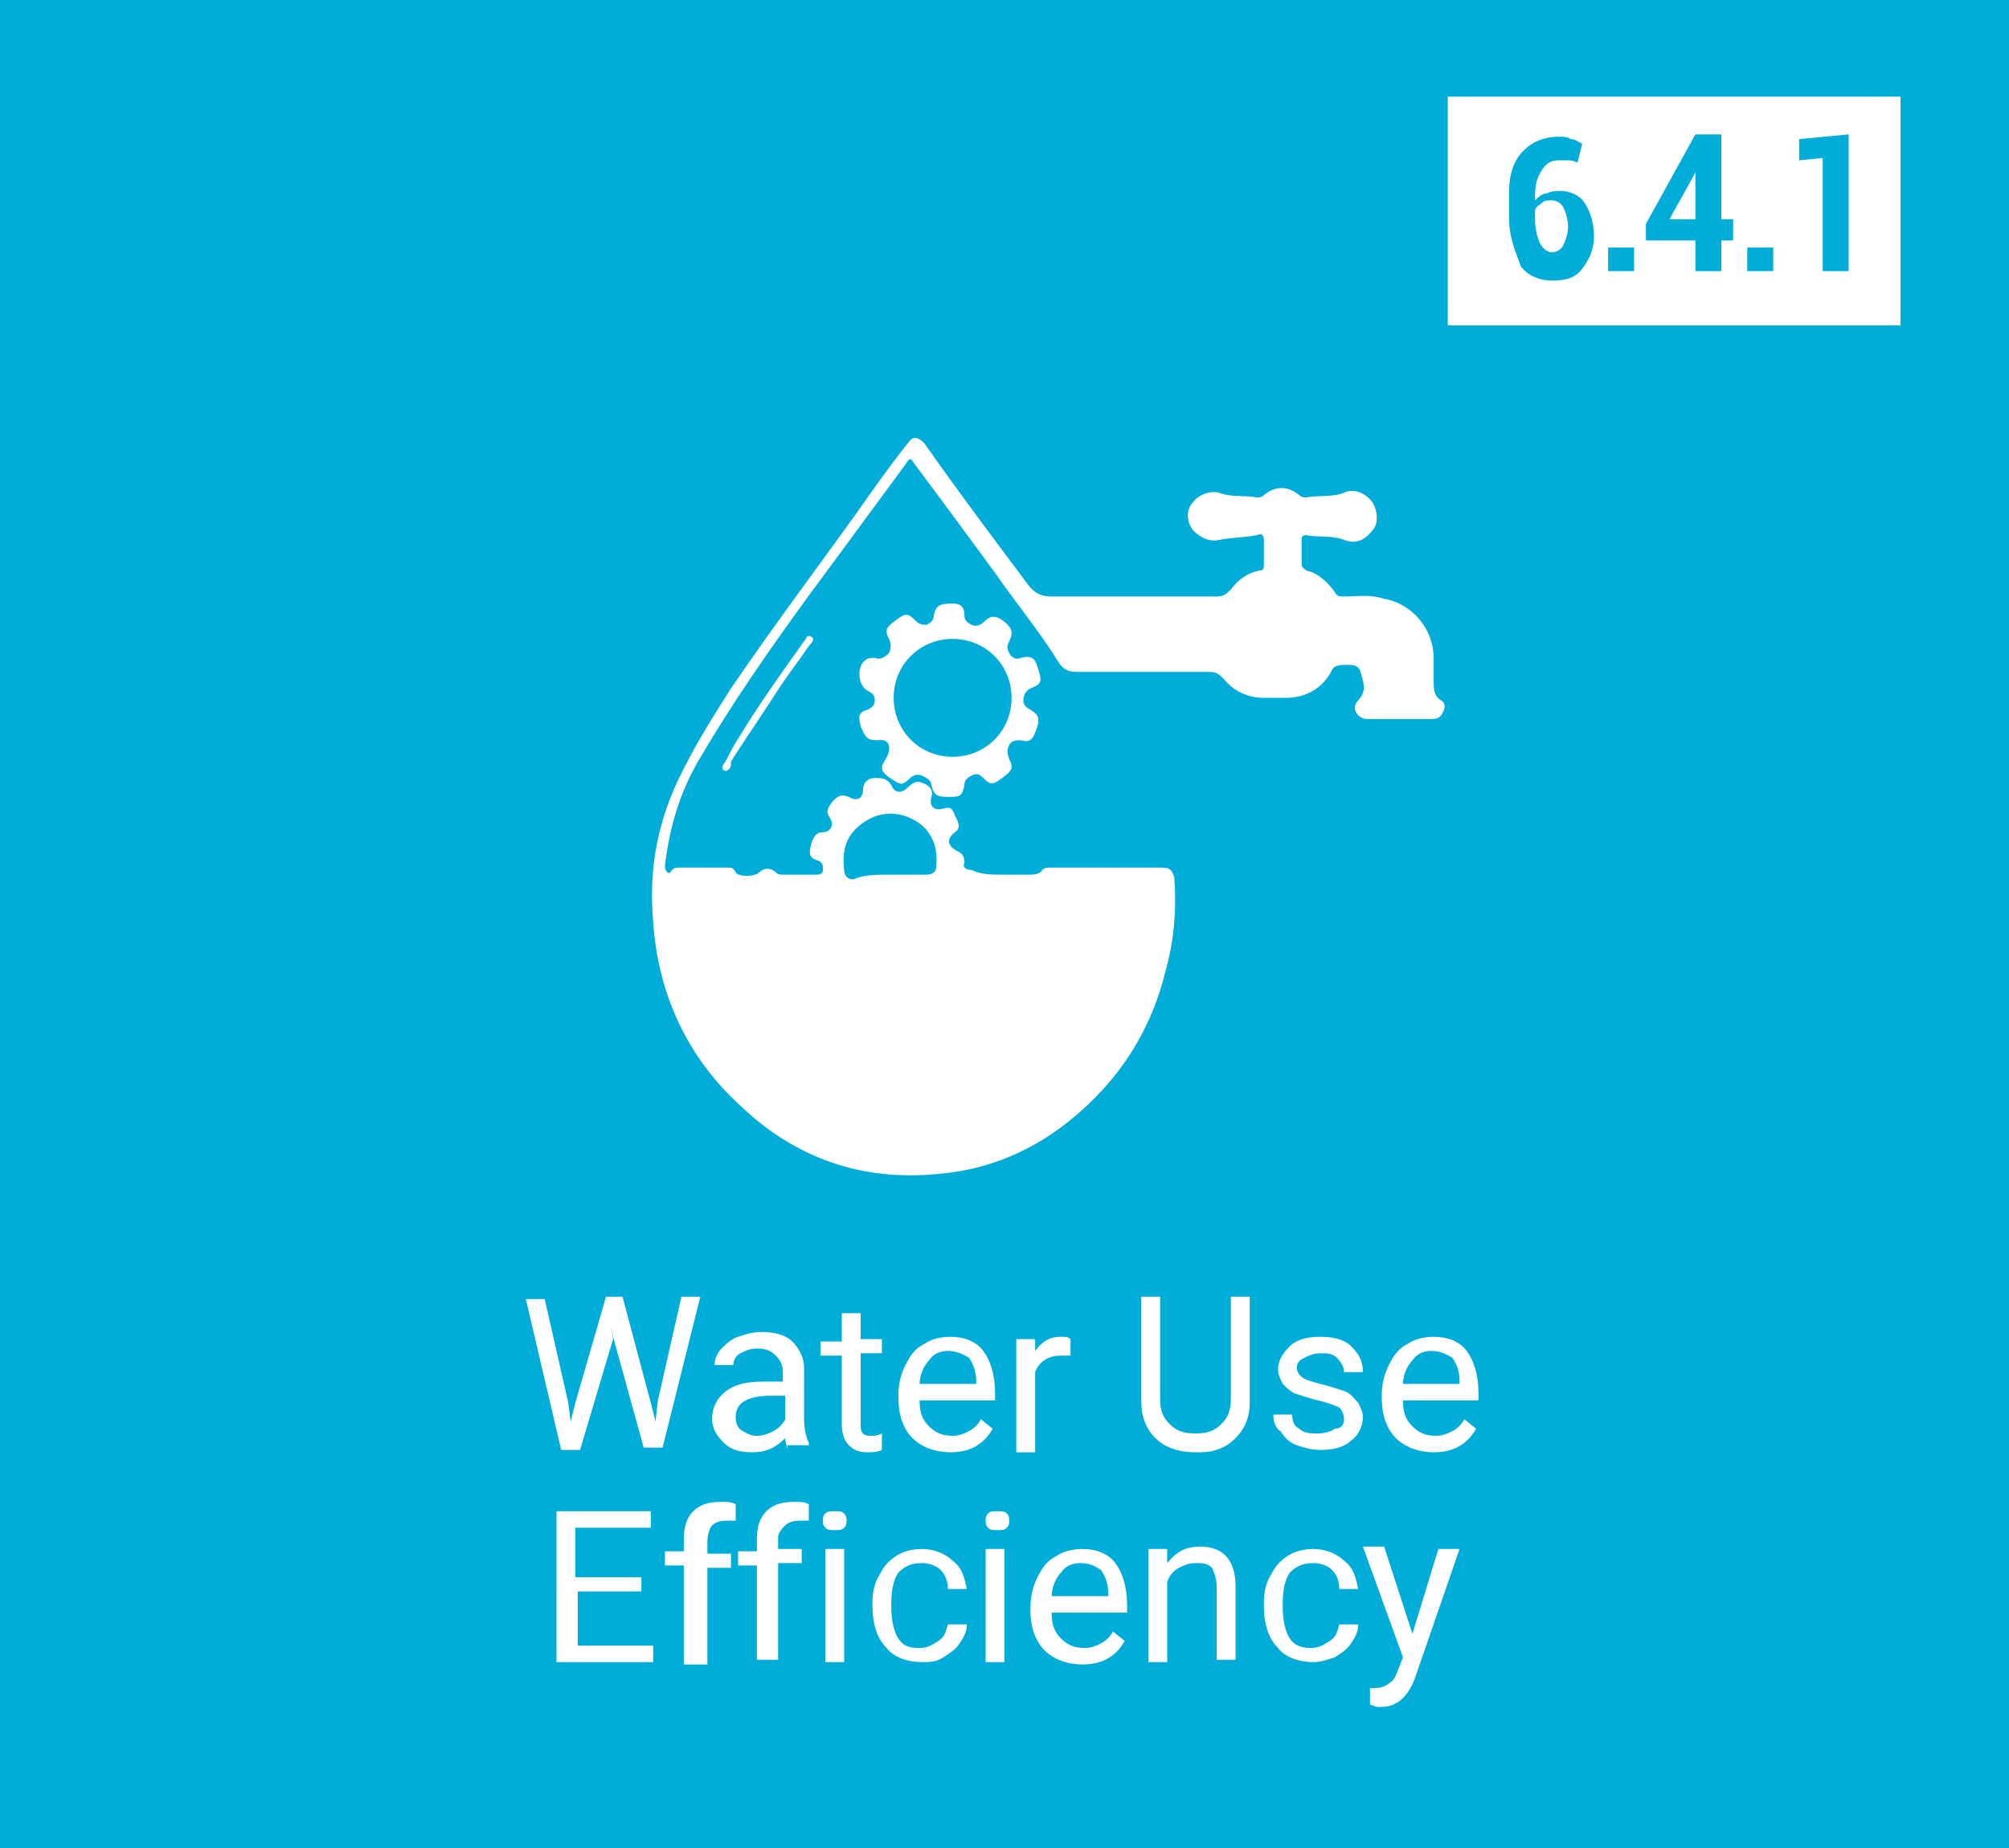 <?xml version="1.0" encoding="utf-8"?>
<!-- Generator: Adobe Illustrator 27.0.1, SVG Export Plug-In . SVG Version: 6.00 Build 0)  -->
<svg version="1.1" id="Layer_1" xmlns="http://www.w3.org/2000/svg" xmlns:xlink="http://www.w3.org/1999/xlink" x="0px" y="0px"
	 viewBox="0 0 85.2 78.4" style="enable-background:new 0 0 85.2 78.4;" xml:space="preserve">
<style type="text/css">
	.st0{fill:#00ADD8;}
	.st1{fill:#FFFFFF;}
</style>
<rect x="-1.6" y="-2" class="st0" width="89.1" height="81.7"/>
<rect x="61.4" y="4.1" class="st1" width="19.2" height="9.7"/>
<g>
	<path class="st0" d="M64,9.3V8.1c0-0.7,0.2-1.3,0.6-1.7C65,6,65.5,5.8,66.1,5.8c0.2,0,0.4,0,0.5,0.1c0.2,0,0.3,0.1,0.5,0.2
		l-0.2,0.8c-0.2-0.1-0.3-0.1-0.4-0.1s-0.3,0-0.4,0c-0.3,0-0.5,0.1-0.7,0.4s-0.3,0.6-0.3,1.1v0.2c0.1-0.1,0.3-0.3,0.5-0.3
		c0.2-0.1,0.4-0.1,0.6-0.1c0.4,0,0.8,0.2,1,0.5s0.4,0.8,0.4,1.4c0,0.6-0.2,1-0.5,1.4s-0.7,0.5-1.3,0.5c-0.5,0-1-0.2-1.3-0.6
		C64.2,10.5,64,10,64,9.3z M65.1,9.3c0,0.4,0.1,0.8,0.2,1s0.3,0.4,0.5,0.4s0.4-0.1,0.5-0.3s0.2-0.5,0.2-0.8S66.4,9,66.3,8.8
		S66,8.5,65.8,8.5s-0.3,0-0.4,0.1s-0.2,0.1-0.3,0.3C65.1,8.9,65.1,9.3,65.1,9.3z"/>
	<path class="st0" d="M68.2,11.5v-1h1.1v1H68.2z"/>
	<path class="st0" d="M69.8,9.5l2.1-3.8H73v3.6h0.5v0.9H73v1.3h-1.1v-1.3h-2.1V9.5z M70.8,9.3h1.1v-2l0,0l-0.1,0.2L70.8,9.3z"/>
	<path class="st0" d="M74.1,11.5v-1h1.1v1H74.1z"/>
	<path class="st0" d="M76.3,6.8V5.9l2.1-0.2v5.8h-1.1V6.7L76.3,6.8z"/>
</g>
<path class="st1" d="M42.5,37.1c0.4,0,0.7,0,1.1,0c0.2,0,0.5,0,0.6-0.2c0.1-0.1,0.2-0.1,0.3-0.1c1.6,0,3.2,0,4.8,0
	c0.3,0,0.4,0.1,0.5,0.4c0.1,1.4,0,2.7-0.4,4.1c-0.5,2-1.5,3.8-3,5.3c-1.9,1.9-4.1,3-6.7,3.2c-3.2,0.3-6-0.7-8.3-2.9
	c-2.3-2.1-3.5-4.8-3.7-7.8c-0.2-2.3,0.2-4.4,1.3-6.5c0.6-1.2,1.3-2.3,2-3.4c1.7-2.5,3.5-4.9,5.3-7.4c0.7-1,1.4-2,2.2-3
	c0.2-0.3,0.4-0.3,0.7,0c1.4,2,2.9,4,4.4,6c0.3,0.4,0.6,0.5,1,0.5c2.3,0,4.7,0,7,0c0.3,0,0.4-0.1,0.6-0.3c0.3-0.4,0.7-0.7,1.2-0.8
	c0.2,0,0.2-0.1,0.2-0.3c0-0.3,0-0.6,0-1c0-0.2-0.1-0.3-0.3-0.2c-0.5,0.1-1.1,0.1-1.6,0.2c-0.4,0.1-0.8-0.1-1.1-0.4
	c-0.3-0.4-0.3-0.9,0-1.2c0.2-0.3,0.7-0.5,1.1-0.4c0.5,0.2,1.1,0.1,1.6,0.2c0.1,0,0.2,0,0.3-0.1c0.5-0.4,1-0.4,1.5,0
	c0.1,0.1,0.2,0.1,0.3,0.1c0.5-0.1,1.1,0,1.6-0.2c0.4-0.2,0.9,0,1.2,0.4c0.2,0.3,0.3,0.9,0,1.2c-0.3,0.4-0.7,0.6-1.2,0.4
	s-1.1-0.1-1.6-0.2c-0.2,0-0.2,0.1-0.2,0.2c0,0.3,0,0.7,0,1c0,0.2,0.1,0.2,0.2,0.3c0.5,0.1,0.9,0.5,1.2,0.9c0.1,0.2,0.2,0.2,0.4,0.2
	c0.6,0,1.1-0.1,1.7,0.1c1.2,0.2,2.1,1.3,2.1,2.5c0,0.3,0,0.7,0,1s0,0.6,0.3,0.8c0.2,0.1,0.2,0.3,0.1,0.5c-0.1,0.2-0.2,0.3-0.5,0.3
	c-0.9,0-1.8,0-2.7,0c-0.2,0-0.4-0.1-0.5-0.3c-0.1-0.2,0-0.4,0.1-0.5c0.4-0.4,0.2-0.8,0.1-1.2c-0.1-0.3-0.3-0.3-0.6-0.3
	c-0.2,0-0.5,0-0.6,0.2c-0.4,0.8-1.1,1.2-2,1.2c-0.3,0-0.6,0-0.9,0c-0.7,0-1.3-0.3-1.7-0.8c-0.2-0.2-0.3-0.3-0.6-0.3
	c-1.9,0-3.7,0-5.6,0c-0.4,0-0.6-0.1-0.8-0.4c-0.8-1.3-1.8-2.5-2.7-3.8c-1.1-1.5-2.2-3-3.4-4.6c-0.2-0.3-0.2-0.3-0.4,0
	c-1.4,1.9-2.8,3.8-4.2,5.7c-1.6,2.2-3.2,4.5-4.6,6.9c-0.8,1.4-1.2,2.8-1.4,4.4c0,0.1,0,0.2,0.1,0.3s0.2-0.1,0.2-0.1
	c0.1-0.1,0.2-0.1,0.3-0.1c0.7,0,1.4,0,2.1,0c0.1,0,0.2,0,0.3,0.2c0.1,0.2,0.8,0.2,1,0s0.5-0.2,0.7,0c0.1,0.1,0.2,0.1,0.3,0.1
	c0.5,0,0.9,0,1.4,0c0.1,0,0.3,0,0.3-0.2s0-0.3-0.2-0.4c-0.4-0.1-0.4-0.3-0.3-0.7c0.1-0.3,0.2-0.5,0.5-0.5s0.5-0.3,0.3-0.6
	s-0.1-0.4,0.1-0.7c0.3-0.3,0.4-0.3,0.7-0.2c0.3,0.2,0.6,0.1,0.6-0.3c0-0.3,0.2-0.5,0.5-0.5s0.5,0,0.7,0.3c0.1,0.3,0.4,0.4,0.7,0.1
	c0.2-0.2,0.4-0.3,0.6-0.2c0.3,0.1,0.5,0.3,0.4,0.6c-0.1,0.4,0.1,0.6,0.5,0.5c0.3-0.1,0.4,0,0.5,0.3c0.1,0.2,0.3,0.5,0,0.7
	c-0.4,0.3-0.3,0.6,0.1,0.8c0.2,0.1,0.3,0.2,0.3,0.5c-0.1,0.2,0.1,0.3,0.3,0.3C41.6,37.1,42.1,37.1,42.5,37.1z M37.7,37.1L37.7,37.1
	c0.5,0,1,0,1.6,0c0.2,0,0.4-0.1,0.4-0.3c0.1-0.9-0.2-1.6-0.9-2s-1.5-0.4-2.2,0.1s-0.9,1.1-0.8,2c0,0.2,0.1,0.4,0.4,0.4
	C36.6,37.1,37.2,37.1,37.7,37.1z"/>
<path class="st1" d="M37.2,31.4c-0.4,0-0.5-0.1-0.7-0.6c-0.1-0.4-0.1-0.6,0.3-0.7c0.2-0.1,0.3-0.2,0.3-0.4c0-0.2-0.1-0.3-0.3-0.4
	c-0.4-0.2-0.5-1-0.1-1.3c0.1-0.1,0.3-0.1,0.4-0.1c0.2,0.1,0.4,0,0.6-0.2c0.1-0.2,0.1-0.4,0-0.6c-0.2-0.4-0.1-0.5,0.3-0.8
	c0.4-0.3,0.5-0.3,0.8,0c0.2,0.2,0.3,0.2,0.5,0.2c0.2-0.1,0.3-0.2,0.3-0.4c0.1-0.4,0.2-0.5,0.8-0.5c0.3,0,0.5,0.1,0.5,0.5
	c0,0.2,0.1,0.3,0.3,0.4s0.4,0,0.5-0.1c0.3-0.3,0.5-0.3,0.8-0.1c0.4,0.3,0.5,0.5,0.3,0.9c-0.1,0.2-0.1,0.3,0,0.5s0.3,0.3,0.5,0.2
	c0.4-0.1,0.6,0,0.7,0.4c0.2,0.6,0.2,0.7-0.3,0.9c-0.2,0.1-0.3,0.3-0.3,0.5s0.1,0.3,0.3,0.4c0.3,0.2,0.4,0.3,0.3,0.7
	c-0.2,0.6-0.3,0.7-0.7,0.6c-0.2,0-0.4,0-0.5,0.2s-0.1,0.3,0,0.6c0.2,0.4,0.1,0.5-0.3,0.8c-0.4,0.3-0.5,0.3-0.8,0
	c-0.2-0.2-0.3-0.2-0.5-0.1c-0.2,0.1-0.3,0.2-0.3,0.4c-0.1,0.5-0.2,0.5-0.7,0.5s-0.6-0.1-0.7-0.5c0-0.2-0.2-0.3-0.4-0.4
	c-0.2-0.1-0.4,0-0.5,0.1c-0.3,0.3-0.4,0.3-0.7,0.1c-0.5-0.3-0.6-0.5-0.4-0.8C37.9,31.7,37.7,31.3,37.2,31.4z M42.9,29.6
	c0-1.4-1.1-2.5-2.5-2.5s-2.5,1.1-2.5,2.5s1.1,2.5,2.5,2.5C41.8,32.1,42.9,31,42.9,29.6z"/>
<path class="st1" d="M30.8,32.7c-0.2,0-0.2-0.2-0.1-0.3c0.2-0.3,0.3-0.6,0.5-0.9c0.9-1.5,1.9-2.9,2.9-4.3c0.1-0.1,0.1-0.3,0.3-0.2
	c0.2,0.1,0,0.3-0.1,0.4c-0.4,0.6-0.8,1.1-1.2,1.7c-0.7,1.1-1.4,2.1-2.1,3.2C31,32.5,31,32.6,30.8,32.7z"/>
<g>
	<path class="st1" d="M24.1,59.5l0.1,0.8l0.2-0.8l1.3-4.5h0.7l1.2,4.5l0.2,0.8l0.1-0.9l1-4.4h0.8l-1.6,6.4h-0.8l-1.3-4.7l-0.1-0.5
		L26,56.8l-1.4,4.7h-0.8l-1.5-6.4h0.8L24.1,59.5z"/>
	<path class="st1" d="M33.4,61.5c0-0.1-0.1-0.3-0.1-0.5c-0.4,0.4-0.8,0.6-1.4,0.6c-0.5,0-0.9-0.1-1.2-0.4c-0.3-0.3-0.5-0.6-0.5-1
		c0-0.5,0.2-0.9,0.6-1.2c0.4-0.3,0.9-0.4,1.6-0.4h0.8v-0.4c0-0.3-0.1-0.5-0.3-0.7c-0.2-0.2-0.4-0.3-0.8-0.3c-0.3,0-0.5,0.1-0.7,0.2
		c-0.2,0.1-0.3,0.3-0.3,0.5h-0.8c0-0.2,0.1-0.5,0.3-0.7c0.2-0.2,0.4-0.4,0.7-0.5s0.6-0.2,1-0.2c0.5,0,1,0.1,1.3,0.4
		c0.3,0.3,0.5,0.7,0.5,1.1v2.2c0,0.4,0.1,0.8,0.2,1v0.1H33.4z M32.1,60.9c0.3,0,0.5-0.1,0.7-0.2s0.4-0.3,0.5-0.5v-1h-0.6
		c-1,0-1.5,0.3-1.5,0.9c0,0.3,0.1,0.5,0.3,0.6S31.8,60.9,32.1,60.9z"/>
	<path class="st1" d="M36.5,55.6v1.2h0.9v0.6h-0.9v3c0,0.2,0,0.3,0.1,0.4c0.1,0.1,0.2,0.1,0.4,0.1c0.1,0,0.2,0,0.4-0.1v0.7
		c-0.2,0.1-0.4,0.1-0.6,0.1c-0.4,0-0.6-0.1-0.8-0.3c-0.2-0.2-0.3-0.5-0.3-0.9v-2.9h-0.9v-0.6h0.9v-1.2H36.5z"/>
	<path class="st1" d="M40.3,61.6c-0.6,0-1.2-0.2-1.6-0.6c-0.4-0.4-0.6-1-0.6-1.7v-0.1c0-0.5,0.1-0.9,0.3-1.3
		c0.2-0.4,0.4-0.7,0.8-0.9c0.3-0.2,0.7-0.3,1.1-0.3c0.6,0,1.1,0.2,1.4,0.6c0.3,0.4,0.5,1,0.5,1.8v0.3h-3.2c0,0.5,0.1,0.8,0.4,1.1
		c0.3,0.3,0.6,0.4,1,0.4c0.3,0,0.5-0.1,0.7-0.2c0.2-0.1,0.4-0.3,0.5-0.5l0.5,0.4C41.7,61.3,41.1,61.6,40.3,61.6z M40.2,57.3
		c-0.3,0-0.6,0.1-0.8,0.4c-0.2,0.2-0.4,0.6-0.4,1h2.4v-0.1c0-0.4-0.1-0.7-0.3-1C40.8,57.4,40.5,57.3,40.2,57.3z"/>
	<path class="st1" d="M45.4,57.5c-0.1,0-0.3,0-0.4,0c-0.5,0-0.9,0.2-1.1,0.7v3.4h-0.8v-4.8h0.8l0,0.5c0.3-0.4,0.6-0.6,1.1-0.6
		c0.2,0,0.3,0,0.4,0.1V57.5z"/>
	<path class="st1" d="M53,55.1v4.4c0,0.6-0.2,1.1-0.6,1.5c-0.4,0.4-0.9,0.6-1.5,0.6l-0.2,0c-0.7,0-1.3-0.2-1.7-0.6
		c-0.4-0.4-0.6-0.9-0.6-1.6v-4.4h0.8v4.3c0,0.5,0.1,0.8,0.4,1.1c0.3,0.3,0.6,0.4,1.1,0.4c0.5,0,0.8-0.1,1.1-0.4
		c0.3-0.3,0.4-0.6,0.4-1.1v-4.3H53z"/>
	<path class="st1" d="M57,60.2c0-0.2-0.1-0.4-0.2-0.5c-0.2-0.1-0.5-0.2-0.9-0.3c-0.4-0.1-0.7-0.2-1-0.3c-0.2-0.1-0.4-0.3-0.5-0.4
		c-0.1-0.2-0.2-0.4-0.2-0.6c0-0.4,0.2-0.7,0.5-1c0.3-0.3,0.8-0.4,1.3-0.4c0.5,0,1,0.1,1.3,0.4c0.3,0.3,0.5,0.6,0.5,1.1h-0.8
		c0-0.2-0.1-0.4-0.3-0.6c-0.2-0.2-0.4-0.2-0.7-0.2c-0.3,0-0.5,0.1-0.7,0.2S55,57.8,55,58c0,0.2,0.1,0.3,0.2,0.4s0.4,0.2,0.8,0.3
		c0.4,0.1,0.7,0.2,1,0.3c0.3,0.1,0.4,0.3,0.6,0.5c0.1,0.2,0.2,0.4,0.2,0.6c0,0.4-0.2,0.8-0.5,1c-0.3,0.3-0.8,0.4-1.3,0.4
		c-0.4,0-0.7-0.1-1-0.2s-0.5-0.3-0.7-0.6C54.1,60.6,54,60.3,54,60h0.8c0,0.3,0.1,0.5,0.3,0.6c0.2,0.2,0.5,0.2,0.8,0.2
		c0.3,0,0.6-0.1,0.7-0.2C56.9,60.6,57,60.4,57,60.2z"/>
	<path class="st1" d="M60.8,61.6c-0.6,0-1.2-0.2-1.6-0.6c-0.4-0.4-0.6-1-0.6-1.7v-0.1c0-0.5,0.1-0.9,0.3-1.3
		c0.2-0.4,0.4-0.7,0.8-0.9c0.3-0.2,0.7-0.3,1.1-0.3c0.6,0,1.1,0.2,1.4,0.6c0.3,0.4,0.5,1,0.5,1.8v0.3h-3.2c0,0.5,0.1,0.8,0.4,1.1
		c0.3,0.3,0.6,0.4,1,0.4c0.3,0,0.5-0.1,0.7-0.2c0.2-0.1,0.4-0.3,0.5-0.5l0.5,0.4C62.2,61.3,61.6,61.6,60.8,61.6z M60.7,57.3
		c-0.3,0-0.6,0.1-0.8,0.4c-0.2,0.2-0.4,0.6-0.4,1h2.4v-0.1c0-0.4-0.1-0.7-0.3-1C61.3,57.4,61,57.3,60.7,57.3z"/>
	<path class="st1" d="M27.3,67.5h-2.8v2.3h3.2v0.7h-4.1v-6.4h4v0.7h-3.2v2.1h2.8V67.5z"/>
	<path class="st1" d="M29,70.5v-4.1h-0.8v-0.6H29v-0.5c0-0.5,0.1-0.9,0.4-1.2s0.7-0.4,1.2-0.4c0.2,0,0.4,0,0.6,0.1l0,0.7
		c-0.1,0-0.3,0-0.4,0c-0.3,0-0.5,0.1-0.6,0.2s-0.2,0.4-0.2,0.7v0.5h1v0.6h-1v4.1H29z"/>
	<path class="st1" d="M32.1,70.5v-4.1h-0.8v-0.6h0.8v-0.5c0-0.5,0.1-0.9,0.4-1.2s0.7-0.4,1.2-0.4c0.2,0,0.4,0,0.6,0.1l0,0.7
		c-0.1,0-0.3,0-0.4,0c-0.3,0-0.5,0.1-0.6,0.2S33,65,33,65.2v0.5h1v0.6h-1v4.1H32.1z"/>
	<path class="st1" d="M34.9,64.5c0-0.1,0-0.2,0.1-0.3s0.2-0.1,0.4-0.1s0.3,0,0.4,0.1s0.1,0.2,0.1,0.3c0,0.1,0,0.2-0.1,0.3
		s-0.2,0.1-0.4,0.1s-0.3,0-0.4-0.1S34.9,64.6,34.9,64.5z M35.8,70.5h-0.8v-4.8h0.8V70.5z"/>
	<path class="st1" d="M39,69.9c0.3,0,0.5-0.1,0.8-0.3s0.3-0.4,0.4-0.7h0.8c0,0.3-0.1,0.5-0.3,0.8s-0.4,0.4-0.7,0.6s-0.6,0.2-0.9,0.2
		c-0.6,0-1.2-0.2-1.5-0.6c-0.4-0.4-0.6-1-0.6-1.8V68c0-0.5,0.1-0.9,0.3-1.2c0.2-0.4,0.4-0.6,0.7-0.8s0.7-0.3,1.1-0.3
		c0.5,0,1,0.2,1.3,0.5c0.4,0.3,0.5,0.7,0.6,1.2h-0.8c0-0.3-0.1-0.6-0.3-0.8c-0.2-0.2-0.5-0.3-0.8-0.3c-0.4,0-0.7,0.1-1,0.4
		c-0.2,0.3-0.3,0.7-0.3,1.3v0.2c0,0.5,0.1,1,0.3,1.3S38.5,69.9,39,69.9z"/>
	<path class="st1" d="M41.8,64.5c0-0.1,0-0.2,0.1-0.3s0.2-0.1,0.4-0.1s0.3,0,0.4,0.1s0.1,0.2,0.1,0.3c0,0.1,0,0.2-0.1,0.3
		s-0.2,0.1-0.4,0.1s-0.3,0-0.4-0.1S41.8,64.6,41.8,64.5z M42.6,70.5h-0.8v-4.8h0.8V70.5z"/>
	<path class="st1" d="M45.9,70.6c-0.6,0-1.2-0.2-1.6-0.6c-0.4-0.4-0.6-1-0.6-1.7v-0.1c0-0.5,0.1-0.9,0.3-1.3
		c0.2-0.4,0.4-0.7,0.8-0.9c0.3-0.2,0.7-0.3,1.1-0.3c0.6,0,1.1,0.2,1.4,0.6c0.3,0.4,0.5,1,0.5,1.8v0.3h-3.2c0,0.5,0.1,0.8,0.4,1.1
		c0.3,0.3,0.6,0.4,1,0.4c0.3,0,0.5-0.1,0.7-0.2c0.2-0.1,0.4-0.3,0.5-0.5l0.5,0.4C47.3,70.3,46.7,70.6,45.9,70.6z M45.8,66.3
		c-0.3,0-0.6,0.1-0.8,0.4c-0.2,0.2-0.4,0.6-0.4,1H47v-0.1c0-0.4-0.1-0.7-0.3-1C46.4,66.4,46.2,66.3,45.8,66.3z"/>
	<path class="st1" d="M49.5,65.7l0,0.6c0.4-0.5,0.8-0.7,1.4-0.7c1,0,1.5,0.6,1.5,1.7v3.1h-0.8v-3.1c0-0.3-0.1-0.6-0.2-0.8
		c-0.2-0.2-0.4-0.2-0.7-0.2c-0.3,0-0.5,0.1-0.7,0.2s-0.4,0.3-0.5,0.6v3.4h-0.8v-4.8H49.5z"/>
	<path class="st1" d="M55.6,69.9c0.3,0,0.5-0.1,0.8-0.3s0.3-0.4,0.4-0.7h0.8c0,0.3-0.1,0.5-0.3,0.8s-0.4,0.4-0.7,0.6
		c-0.3,0.1-0.6,0.2-0.9,0.2c-0.6,0-1.2-0.2-1.5-0.6c-0.4-0.4-0.6-1-0.6-1.8V68c0-0.5,0.1-0.9,0.3-1.2c0.2-0.4,0.4-0.6,0.7-0.8
		c0.3-0.2,0.7-0.3,1.1-0.3c0.5,0,1,0.2,1.3,0.5c0.4,0.3,0.5,0.7,0.6,1.2h-0.8c0-0.3-0.1-0.6-0.3-0.8c-0.2-0.2-0.5-0.3-0.8-0.3
		c-0.4,0-0.7,0.1-1,0.4c-0.2,0.3-0.3,0.7-0.3,1.3v0.2c0,0.5,0.1,1,0.3,1.3S55.2,69.9,55.6,69.9z"/>
	<path class="st1" d="M59.9,69.3l1.1-3.6h0.9L60,71.2c-0.3,0.8-0.8,1.2-1.4,1.2l-0.2,0l-0.3-0.1v-0.7l0.2,0c0.3,0,0.5-0.1,0.6-0.2
		c0.2-0.1,0.3-0.3,0.4-0.6l0.2-0.5l-1.7-4.7h0.9L59.9,69.3z"/>
</g>
</svg>
